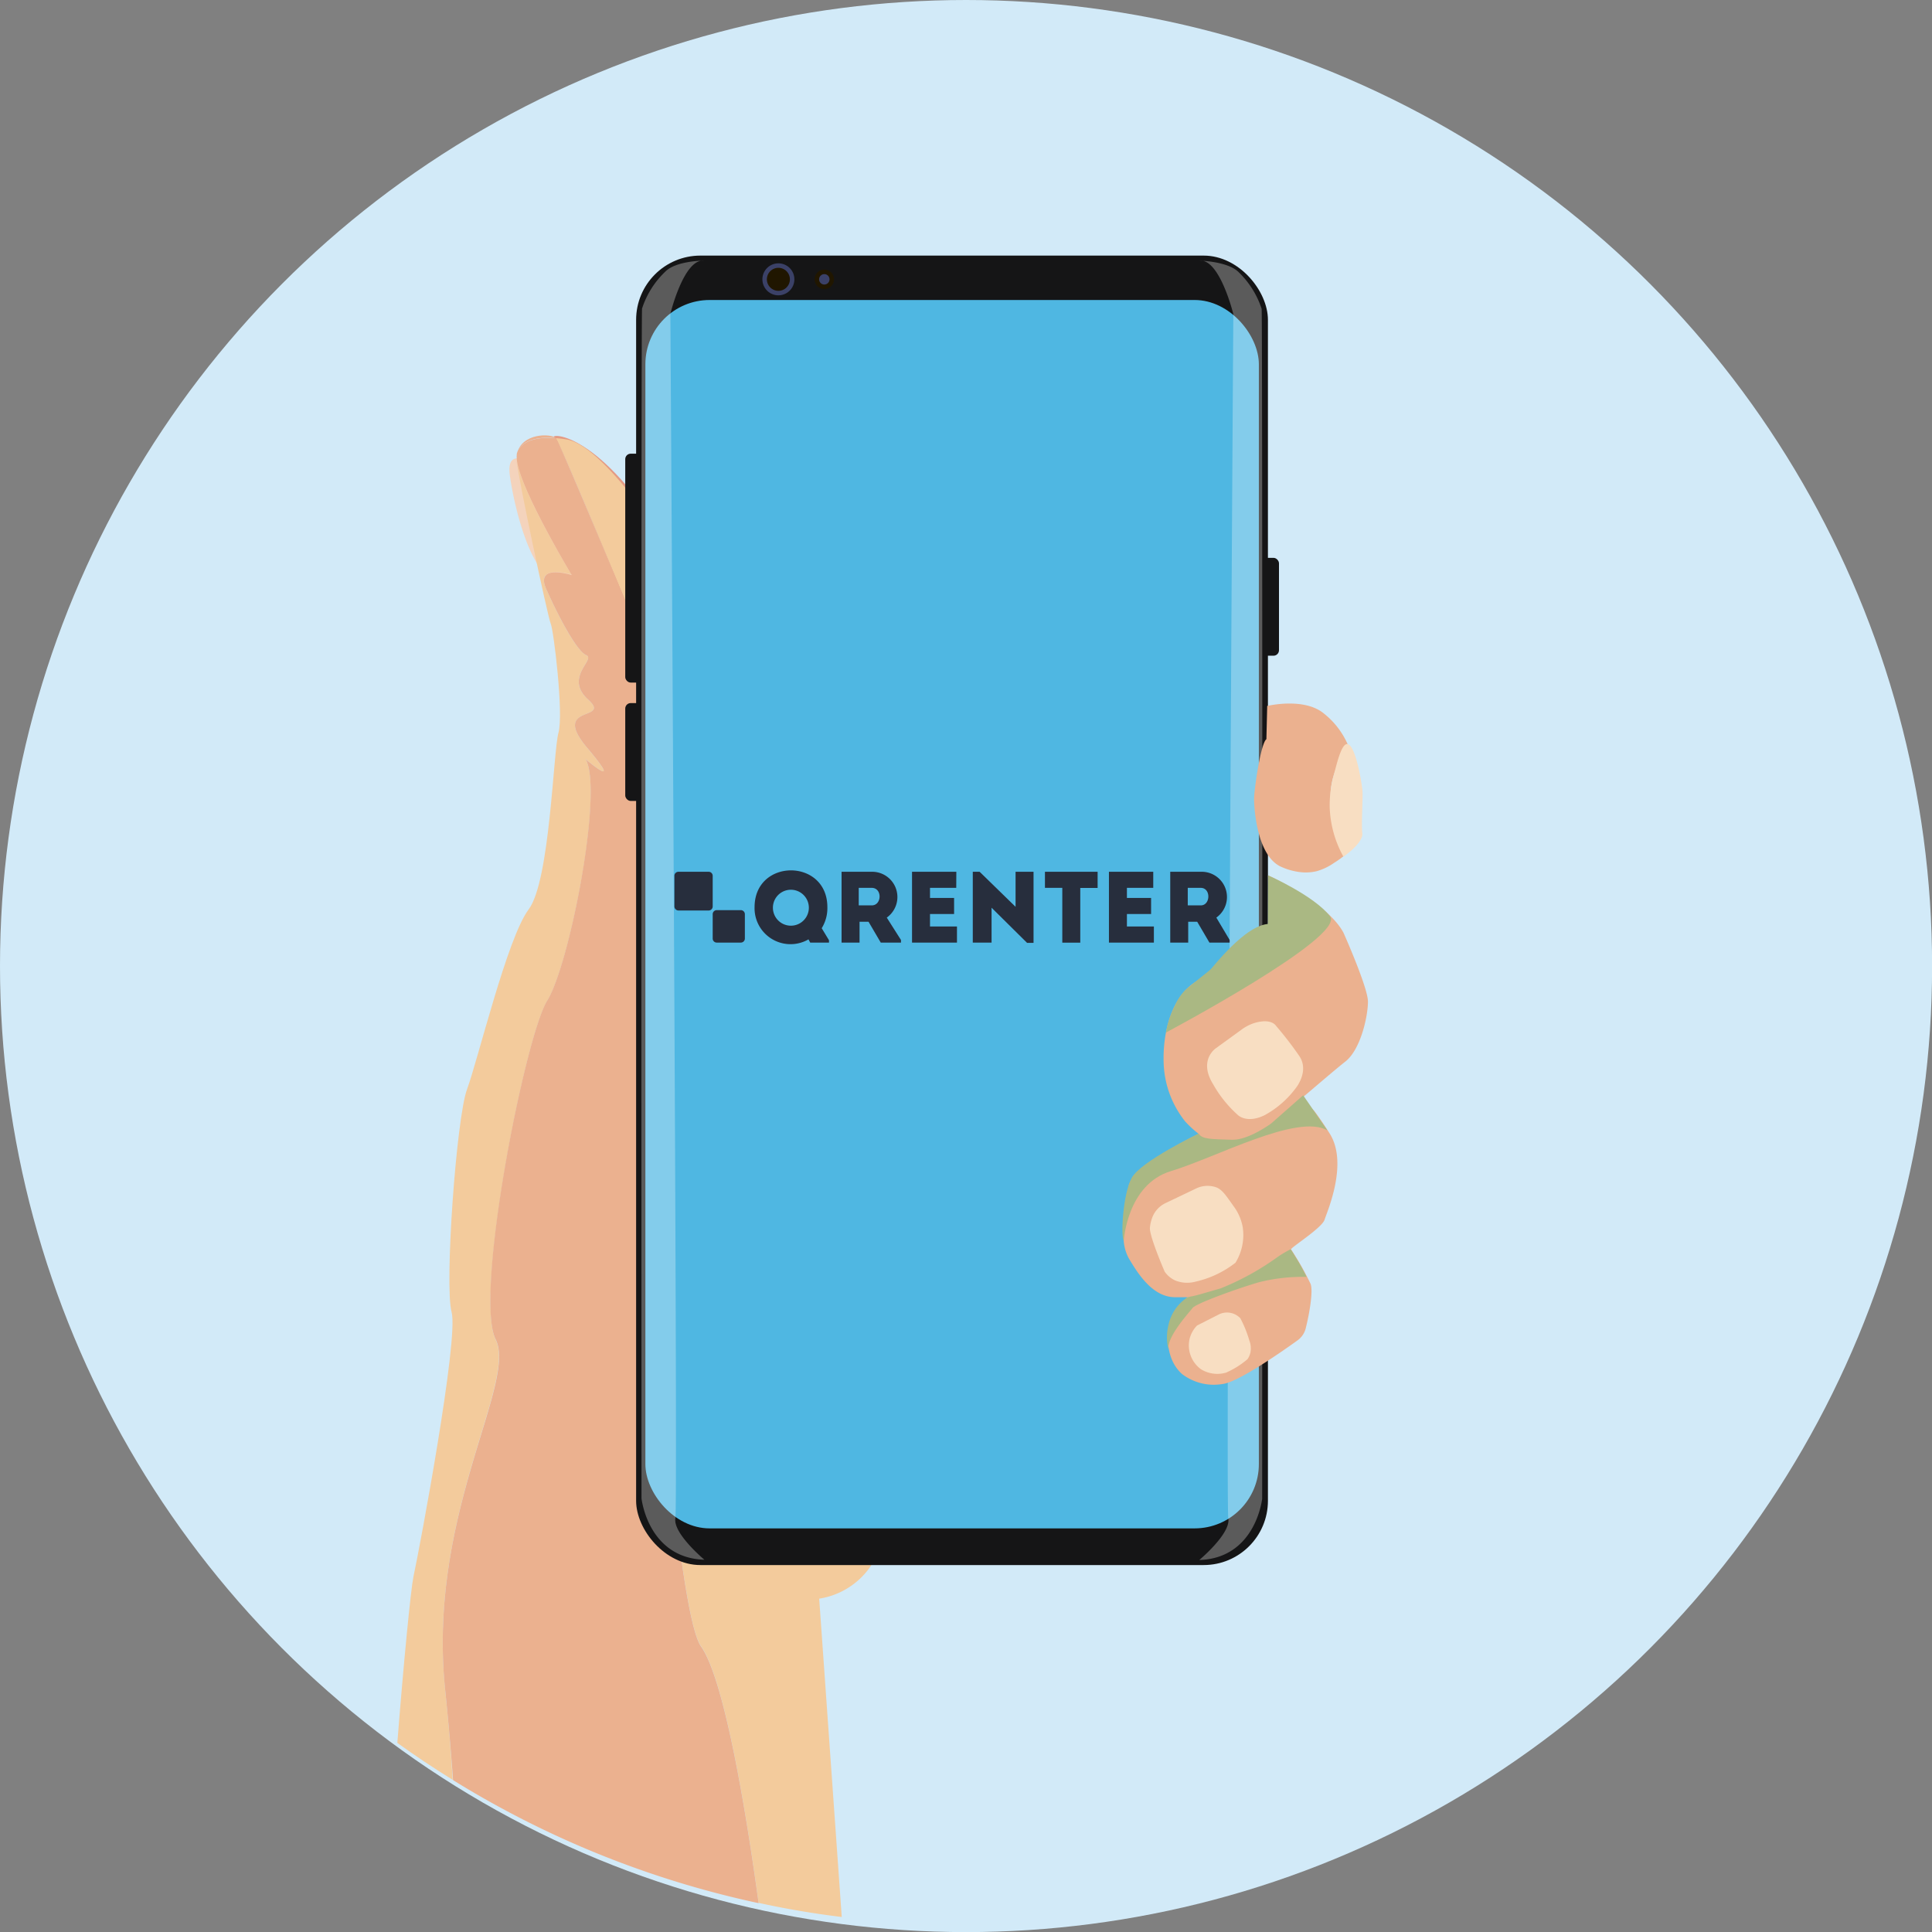 <svg xmlns="http://www.w3.org/2000/svg" viewBox="0 0 214.97 214.97"><rect x="0" y="0" width="214.97" height="214.97" fill="#808080" stroke="none"/><defs><style>.cls-1{fill:#d2eaf8;}.cls-2{fill:#e49a84;}.cls-3{fill:#f4d3bc;}.cls-4{fill:#f3cb9c;}.cls-5{fill:#ebb18f;}.cls-6{fill:#151516;}.cls-7{fill:#4fb7e2;}.cls-8{fill:#201600;stroke:#3b4167;}.cls-8,.cls-9{stroke-miterlimit:10;stroke-width:0.5px;}.cls-9{fill:#3b4167;stroke:#201600;}.cls-10{fill:#fff;opacity:0.3;}.cls-11{fill:#f8dec2;}.cls-12{fill:#aab883;}.cls-13{isolation:isolate;}.cls-14{fill:#272e3d;}</style></defs><title>mobile arm (3)</title><g id="Слой_2" data-name="Слой 2"><g id="mobile_arm" data-name="mobile arm"><g id="Слой_2-2" data-name="Слой 2"><circle class="cls-1" cx="107.49" cy="107.49" r="107.49"/></g><g id="qrenter"><g id="hand"><path class="cls-2" d="M73,75.54c-.17-.26-10.36-26.3-11.29-26.81s4.48-1.19,12,10.85S73,75.54,73,75.54Z"/><path class="cls-3" d="M57.91,51.07s-1.49-.59-1.19,1.75,1.77,9.62,4.5,11.56a2.77,2.77,0,0,0,.37.22c3,1.49,2.15-.72,1.26-3S57.91,51.07,57.91,51.07Z"/><path class="cls-4" d="M57.48,50.59a.36.36,0,0,0,0-.1A.36.36,0,0,1,57.48,50.59Z"/><path class="cls-4" d="M98,171.92c1.61-5.36-24.69-112.59-24.69-112.59S67,49.58,63.06,48.9c-.43-.07-.83-.12-1.22-.15.77,1.07,11.29,26.71,11.29,26.71l2.44,10.16s1.66,2.17-2.42,4.86S74,177.54,78,183.16c2.67,3.79,5.11,19.05,6.41,28.57q4.56,1,9.25,1.57l-2.51-35.42A8.52,8.52,0,0,0,98,171.92Z"/><path class="cls-4" d="M49.53,188c-2-19.41,8-34.09,5.62-38.94s3.27-33.75,5.74-37.7S67.2,88,65.16,84.47c0,0,4.41,3.75.2-1.23s2.81-2.93.08-5.4.9-4.47-.21-4.94-3.2-4.53-4.46-7.38,2.8-1.6,2.8-1.6-6-9.94-6.12-13c0,0,0,.07,0,.1.09,1.66,3.51,17.67,3.83,18.38s1.45,10,.86,12.13-.94,16.51-3.32,19.66-5.66,16.81-6.85,20S49.44,143.07,50.25,146,46.72,172.14,46,175.45c-.29,1.4-1.09,9.54-1.79,18.48,2,1.44,4.06,2.81,6.16,4.11C50.19,194.94,49.9,191.57,49.53,188Z"/><path class="cls-5" d="M57.46,50.66a3,3,0,0,0,0,.31,2.34,2.34,0,0,1,0-.38A.25.25,0,0,1,57.46,50.66Z"/><path class="cls-5" d="M61.69,48.73l.15,0,0,0c-.54-.5-3.81-.59-4.32,1.78C57.78,49.34,59.14,48.55,61.69,48.73Z"/><path class="cls-5" d="M60.77,65.52c1.26,2.85,3.36,6.91,4.46,7.38s-2.51,2.47.21,4.94-4.29.42-.08,5.4-.2,1.23-.2,1.23c2,3.49-1.8,22.9-4.27,26.86s-8.17,32.85-5.74,37.7S47.53,168.56,49.53,188c.37,3.6.66,7,.88,10.07a107.28,107.28,0,0,0,34,13.69c-1.3-9.52-3.74-24.78-6.41-28.57-4-5.62-8.94-90-4.85-92.68s2.42-4.86,2.42-4.86L73.13,75.46S62.61,49.82,61.84,48.75l-.15,0c-2.55-.18-3.91.61-4.19,1.76a.36.36,0,0,1,0,.1,2.34,2.34,0,0,0,0,.38c.1,3,6.12,13,6.12,13S59.51,62.67,60.77,65.52Z"/></g><g id="mobile"><rect class="cls-6" x="70.78" y="28.44" width="70.3" height="145.7" rx="7.15"/><rect class="cls-7" x="71.81" y="33.38" width="68.26" height="136.68" rx="7.15"/><circle class="cls-8" cx="86.61" cy="31.08" r="1.53"/><circle class="cls-9" cx="91.72" cy="31.08" r="0.83"/><rect class="cls-6" x="69.57" y="50.48" width="1.85" height="25.47" rx="0.61"/><rect class="cls-6" x="69.57" y="78.23" width="1.85" height="10.89" rx="0.61"/><rect class="cls-6" x="140.46" y="62.07" width="1.85" height="10.89" rx="0.61"/><path class="cls-10" d="M78.32,29S75.19,29,74,30.25a9.85,9.85,0,0,0-2.56,4.08c-.12,1-.06,132.39-.06,132.39s.7,6.63,7,6.83c0,0-3.53-2.94-3.23-4.63s-.56-134-.56-134S76.08,28.78,78.32,29Z"/><path class="cls-10" d="M133.48,29s3.13.07,4.34,1.28a10,10,0,0,1,2.56,4.08c.12,1,.06,132.39.06,132.39s-.7,6.63-7,6.83c0,0,3.53-2.94,3.23-4.63s.56-134,.56-134S135.72,28.78,133.48,29Z"/></g><g id="fingers"><path class="cls-5" d="M141,78.55s4.12-1,6.33.86A9,9,0,0,1,150,82.92s-2.61,3.76-1.78,6.7,1.4,5.55,1.4,5.55a11.92,11.92,0,0,1-1.18.84,6.45,6.45,0,0,1-1.95.93,5.3,5.3,0,0,1-1.89.09,7.11,7.11,0,0,1-2.19-.65c-2.68-1.38-2.89-6.92-2.87-7.53,0-.91.73-6.16,1.37-6.6Z"/><path class="cls-11" d="M149.48,95.32s2.23-1.5,2.1-2.62.11-4.12,0-4.91c-.2-1.57-.86-5-1.69-5-.6,0-1.07,1.86-1.43,3.25a12.86,12.86,0,0,0-.51,3.67A12.12,12.12,0,0,0,149.48,95.32Z"/><path class="cls-5" d="M141.1,97.4s6.6,3,8.39,6.39c0,0,2.72,6.09,2.72,7.66s-.79,5.33-2.53,6.68c-1.45,1.13-6.49,5.53-6.74,5.62s-3.07,2.3-3.45,2.47-2.55,1.61-3.87,1.23a7.18,7.18,0,0,1-2.35-1.37,11.72,11.72,0,0,1-1.4-1.3,11,11,0,0,1-2.38-6.22c-.21-4,1.1-8.38,4.3-9.7,2-.81,7.35-6,7.35-6Z"/><path class="cls-11" d="M139.57,113.83a4.91,4.91,0,0,0-1.5.79l-2.76,2s-2,1.3-.34,4a13.35,13.35,0,0,0,2.77,3.45s1,1,3,0a10.74,10.74,0,0,0,3.44-3s1.54-1.87.39-3.57a39.17,39.17,0,0,0-2.6-3.37S141.47,113.26,139.57,113.83Z"/><path class="cls-5" d="M125.57,132.05a34.52,34.52,0,0,0-.55,5.62,4.93,4.93,0,0,0,.55,2.29c1.1,1.87,2.72,4.38,5.19,4.38h1.4A6,6,0,0,0,130,148c0,.16-.48,3.1,1.53,4.89A5.81,5.81,0,0,0,136,154c1.66-.14,6.54-3.54,8.36-4.85a2.35,2.35,0,0,0,.93-1.37c.37-1.46.89-4.28.5-5a31.44,31.44,0,0,0-2.13-3.75c-.26-.08,3.42-2.37,3.72-3.31s2.66-6.26.58-9.58c-.63-1-1.16-1.77-1.59-2.35a2.41,2.41,0,0,0-3.23-.61l-2.05,1.3a2.56,2.56,0,0,1-.88.34l-5.92,1a2.47,2.47,0,0,0-.65.21C132.1,126.76,125.83,130,125.57,132.05Z"/><path class="cls-11" d="M133.05,132.26l-3.35,1.6a2.91,2.91,0,0,0-1.44,1.49,4.17,4.17,0,0,0-.31,1.25c-.08.93,1.64,4.89,1.64,4.89a2.85,2.85,0,0,0,1.21,1,3.57,3.57,0,0,0,2.25.11,11.23,11.23,0,0,0,4.42-2.1,5.89,5.89,0,0,0,.81-3.93,5.53,5.53,0,0,0-1-2.33c-.92-1.3-1.27-1.84-1.93-2.12A2.92,2.92,0,0,0,133.05,132.26Z"/><path class="cls-11" d="M135.69,146.22l-2.5,1.27a3.32,3.32,0,0,0-.82,1.45,3.28,3.28,0,0,0,1.27,3.42,3.47,3.47,0,0,0,2.78.37,9.68,9.68,0,0,0,2.38-1.49h0a2.06,2.06,0,0,0,.33-.74,2.44,2.44,0,0,0-.12-1.35,13,13,0,0,0-1-2.47h0A2.05,2.05,0,0,0,135.69,146.22Z"/><path class="cls-12" d="M133.38,126.13s-6.44,3.08-7.45,4.92-1.23,6.56-.89,7c0,0,.36-6.28,5.27-7.75s14.05-6.44,17.38-4.53L145,121.87,141.45,125s-2.53,1.88-4.37,1.82C134.94,126.74,133.73,126.8,133.38,126.13Z"/><path class="cls-12" d="M143.61,139c.17.26.34.52.5.8a22.28,22.28,0,0,1,1.27,2.28,19.85,19.85,0,0,0-5.33.6c-2.55.75-7,2.37-7.36,2.86s-3,3.32-2.66,4.71a5.84,5.84,0,0,1,0-2.9,4.87,4.87,0,0,1,2-2.93l.16-.08c.24-.09.48-.07,1.57-.39l2.07-.6a29.53,29.53,0,0,0,6.3-3.47A12.64,12.64,0,0,1,143.61,139Z"/><path class="cls-12" d="M141.1,97.4s5.14,2.26,6.89,4.56-18.26,12.93-18.26,12.93,7.14-11.75,11.35-12.08Z"/><path class="cls-12" d="M129.73,114.89a11.36,11.36,0,0,1,.45-1.72,12.15,12.15,0,0,1,.59-1.37,5.89,5.89,0,0,1,.86-1.36,4.31,4.31,0,0,1,.57-.55c.68-.57,4.16-3.34,8.94-7.12"/></g><g class="cls-13"><path class="cls-14" d="M90.15,104.88l-.19-.36a4,4,0,0,1-6-3.58c0-5.46,8.1-5.46,8.1,0a4.24,4.24,0,0,1-.63,2.34l.81,1.34v.26ZM90,101a2,2,0,1,0-4,0A2,2,0,1,0,90,101Z"/><path class="cls-14" d="M100.25,104.59v.29H98l-1.36-2.32h-1v2.32h-2V97H97a2.81,2.81,0,0,1,1.67,5.1ZM97,98.79c-.48,0-1,0-1.45,0v1.95H97C98.13,100.74,98.19,98.8,97,98.79Z"/><path class="cls-14" d="M106.4,98.79h-2.92v1.12h2.68v1.79h-2.68v1.39h3v1.79h-5V97h4.93Z"/><path class="cls-14" d="M110.33,101v3.88h-2.09V97H109l4,3.9V97H115v7.91h-.72Z"/><path class="cls-14" d="M116.27,98.79V97h5.86v1.8H120.2v6.09h-2V98.79Z"/><path class="cls-14" d="M128.32,98.79h-2.93v1.12h2.69v1.79h-2.69v1.39h3v1.79h-5V97h4.93C128.32,97.57,128.32,98.18,128.32,98.79Z"/><path class="cls-14" d="M136.82,104.59v.29h-2.25l-1.36-2.32h-1v2.32h-2V97h3.46a2.81,2.81,0,0,1,1.67,5.1Zm-3.21-5.8c-.48,0-1,0-1.45,0v1.95h1.45C134.7,100.74,134.76,98.8,133.61,98.79Z"/><path id="Прямоугольник_скругл._углы_1" data-name="Прямоугольник скругл. углы 1" class="cls-14" d="M75.49,97h3.37a.45.45,0,0,1,.44.45v3.41a.45.45,0,0,1-.44.45H75.49a.46.46,0,0,1-.45-.45V97.41A.45.45,0,0,1,75.49,97Z"/><path id="Прямоугольник_скругл._углы_1_копия" data-name="Прямоугольник скругл. углы 1 копия" class="cls-14" d="M79.75,101.27h2.68a.45.45,0,0,1,.45.44v2.73a.45.45,0,0,1-.45.44H79.75a.45.45,0,0,1-.45-.44v-2.73A.45.45,0,0,1,79.75,101.27Z"/></g></g></g></g></svg>